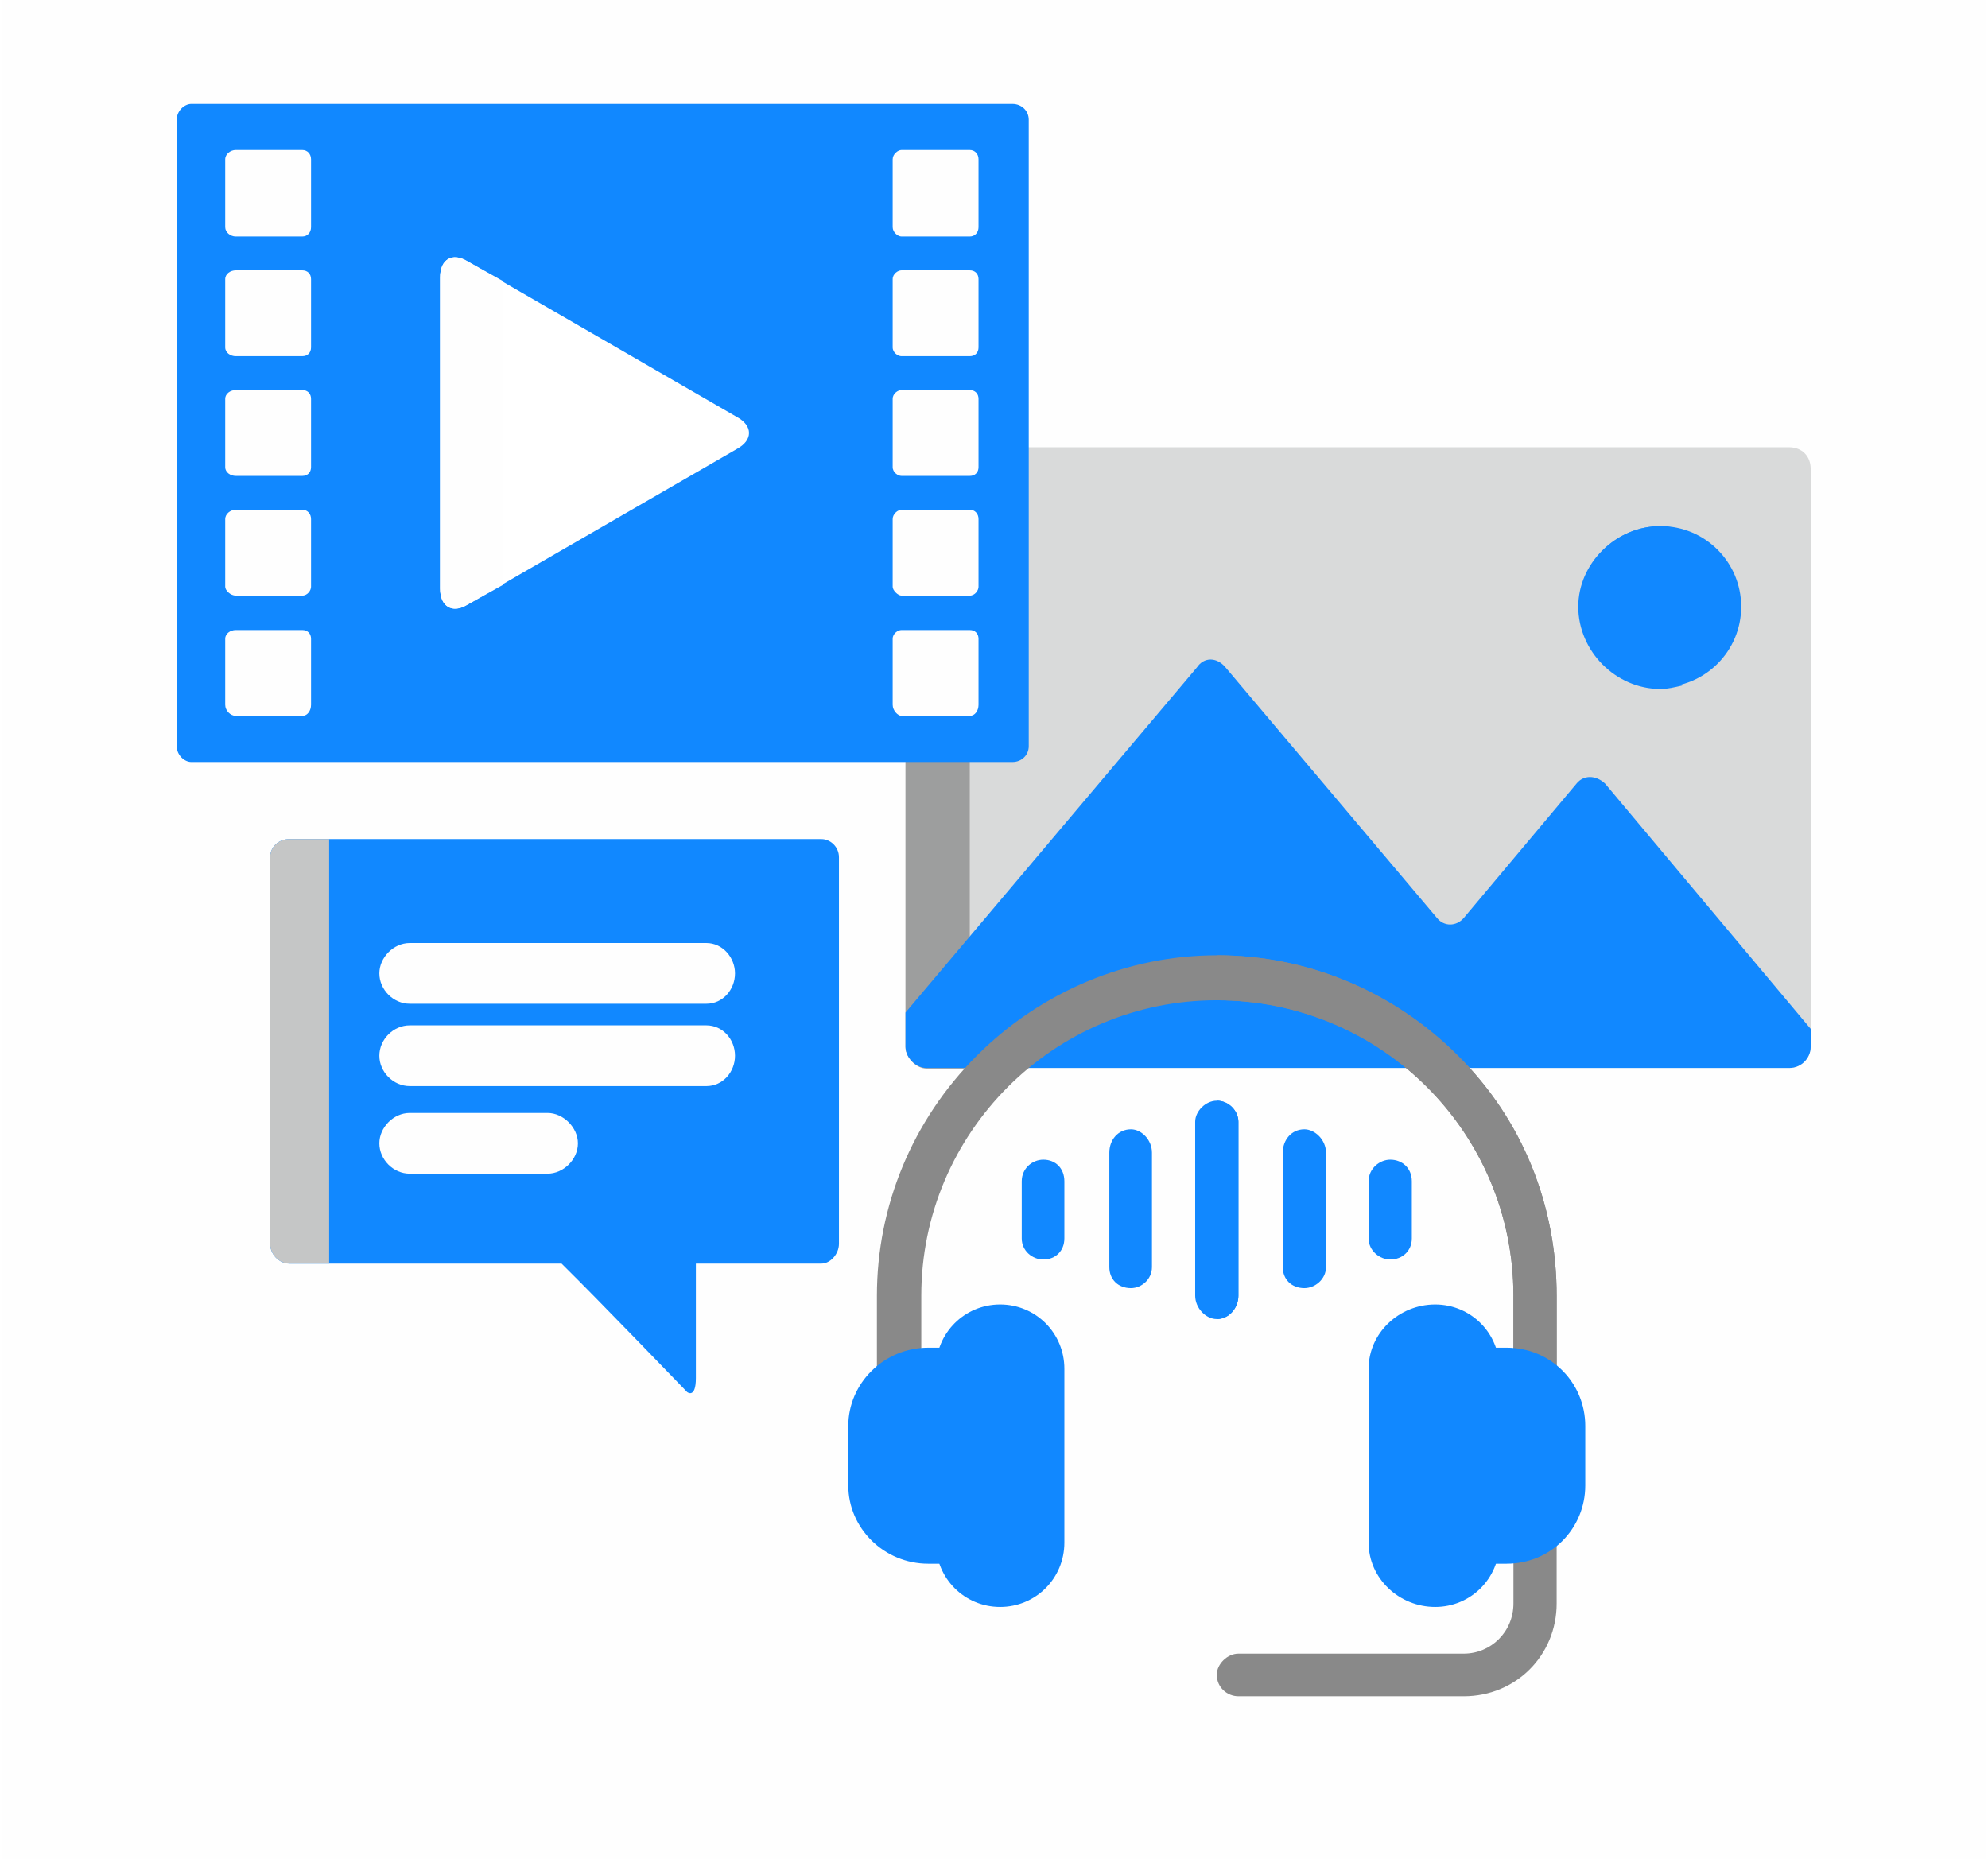 <?xml version="1.0" encoding="UTF-8"?>
<!DOCTYPE svg PUBLIC "-//W3C//DTD SVG 1.1//EN" "http://www.w3.org/Graphics/SVG/1.1/DTD/svg11.dtd">
<!-- Creator: CorelDRAW 2019 (64-Bit) -->
<svg xmlns="http://www.w3.org/2000/svg" xml:space="preserve" width="170px" height="159px" version="1.1" style="shape-rendering:geometricPrecision; text-rendering:geometricPrecision; image-rendering:optimizeQuality; fill-rule:evenodd; clip-rule:evenodd"
viewBox="0 0 33.99 31.84"
 xmlns:xlink="http://www.w3.org/1999/xlink">
 <defs>
  <style type="text/css">
   <![CDATA[
    .fil6 {fill:#FEFEFE}
    .fil3 {fill:#D9DADA}
    .fil2 {fill:#C5C6C6}
    .fil4 {fill:#9D9E9E}
    .fil7 {fill:#898989}
    .fil1 {fill:#1188FF}
    .fil0 {fill:#FEFEFE}
    .fil5 {fill:white}
   ]]>
  </style>
 </defs>
 <g id="Layer_x0020_1">
  <polygon class="fil0" points="0,0 33.99,0 33.99,31.84 0,31.84 "/>
  <path class="fil1" d="M4.93 14.37l9.11 0c0.15,0 0.3,0.13 0.3,0.31l0 6.62c0,0.18 -0.15,0.34 -0.3,0.34l-2.15 0 0 1.96c0,0.36 -0.15,0.24 -0.15,0.24 0,0 -1.5,-1.56 -2.15,-2.2l-4.66 0c-0.18,0 -0.33,-0.16 -0.33,-0.34l0 -6.62c0,-0.18 0.15,-0.31 0.33,-0.31l0 0z"/>
  <path class="fil2" d="M4.93 14.37l0.68 0 0 7.27 -0.68 0c-0.18,0 -0.33,-0.16 -0.33,-0.34l0 -6.62c0,-0.18 0.15,-0.31 0.33,-0.31l0 0z"/>
  <path class="fil0" d="M6.99 16.15l5.08 0c0.28,0 0.49,0.25 0.49,0.52l0 0c0,0.28 -0.21,0.52 -0.49,0.52l-5.08 0c-0.28,0 -0.52,-0.24 -0.52,-0.52l0 0c0,-0.27 0.24,-0.52 0.52,-0.52zm0 2.91l2.36 0c0.27,0 0.52,0.25 0.52,0.52l0 0c0,0.28 -0.25,0.52 -0.52,0.52l-2.36 0c-0.28,0 -0.52,-0.24 -0.52,-0.52l0 0c0,-0.27 0.24,-0.52 0.52,-0.52zm0 -1.5l5.08 0c0.28,0 0.49,0.24 0.49,0.52l0 0c0,0.28 -0.21,0.52 -0.49,0.52l-5.08 0c-0.28,0 -0.52,-0.24 -0.52,-0.52l0 0c0,-0.28 0.24,-0.52 0.52,-0.52z"/>
  <path class="fil3" d="M30.61 7.66l-13.08 0 0 5.06c0,0.15 -0.12,0.27 -0.28,0.27l-1.77 0 0 4.94c0,0.18 0.18,0.36 0.36,0.36l14.77 0c0.22,0 0.37,-0.18 0.37,-0.36l0 -9.9c0,-0.22 -0.15,-0.37 -0.37,-0.37l0 0z"/>
  <path class="fil4" d="M16.58 17.93l0 -4.94 -1.1 0 0 4.94c0,0.18 0.18,0.37 0.36,0.37l1.11 0c-0.22,0 -0.37,-0.19 -0.37,-0.37z"/>
  <path class="fil1" d="M27.46 13.42c-0.16,-0.15 -0.37,-0.15 -0.49,0l-1.93 2.3c-0.13,0.15 -0.34,0.15 -0.46,0l-3.62 -4.29c-0.15,-0.18 -0.37,-0.18 -0.49,0l-4.99 5.91 0 0.59c0,0.18 0.18,0.36 0.36,0.36l14.77 0c0.22,0 0.37,-0.18 0.37,-0.36l0 -0.31 -3.52 -4.2 0 0z"/>
  <circle class="fil1" cx="28.41" cy="10.39" r="1.38"/>
  <path class="fil1" d="M27.76 10.39c0,-0.61 0.43,-1.17 1.02,-1.32 -0.13,-0.03 -0.25,-0.06 -0.37,-0.06 -0.77,0 -1.41,0.64 -1.41,1.38 0,0.76 0.64,1.41 1.41,1.41 0.12,0 0.24,-0.03 0.37,-0.06 -0.59,-0.19 -1.02,-0.71 -1.02,-1.35l0 0z"/>
  <path class="fil1" d="M17.59 12.78c0,0.15 -0.12,0.27 -0.28,0.27l-14.06 0c-0.12,0 -0.25,-0.12 -0.25,-0.27l0 -10.73c0,-0.15 0.13,-0.27 0.25,-0.27l14.06 0c0.16,0 0.28,0.12 0.28,0.27l0 10.73z"/>
  <path class="fil5" d="M7.51 4.75c0,-0.31 0.21,-0.43 0.46,-0.28l4.62 2.67c0.28,0.15 0.28,0.4 0,0.55l-4.62 2.67c-0.25,0.15 -0.46,0.03 -0.46,-0.28l0 -5.33z"/>
  <path class="fil6" d="M8.58 4.81l-0.61 -0.34c-0.25,-0.15 -0.46,-0.03 -0.46,0.28l0 5.33c0,0.31 0.21,0.43 0.46,0.28l0.61 -0.34c0,0 0,-5.21 0,-5.21z"/>
  <path class="fil6" d="M16.73 3.89c0,0.09 -0.06,0.16 -0.15,0.16l-1.17 0c-0.06,0 -0.15,-0.07 -0.15,-0.16l0 -1.16c0,-0.09 0.09,-0.16 0.15,-0.16l1.17 0c0.09,0 0.15,0.07 0.15,0.16l0 1.16 0 0z"/>
  <path class="fil6" d="M16.73 5.95c0,0.09 -0.06,0.15 -0.15,0.15l-1.17 0c-0.06,0 -0.15,-0.06 -0.15,-0.15l0 -1.17c0,-0.09 0.09,-0.15 0.15,-0.15l1.17 0c0.09,0 0.15,0.06 0.15,0.15l0 1.17 0 0z"/>
  <path class="fil6" d="M16.73 8c0,0.09 -0.06,0.15 -0.15,0.15l-1.17 0c-0.06,0 -0.15,-0.06 -0.15,-0.15l0 -1.17c0,-0.09 0.09,-0.15 0.15,-0.15l1.17 0c0.09,0 0.15,0.06 0.15,0.15l0 1.17 0 0z"/>
  <path class="fil6" d="M16.73 10.05c0,0.06 -0.06,0.15 -0.15,0.15l-1.17 0c-0.06,0 -0.15,-0.09 -0.15,-0.15l0 -1.16c0,-0.09 0.09,-0.16 0.15,-0.16l1.17 0c0.09,0 0.15,0.07 0.15,0.16l0 1.16 0 0z"/>
  <path class="fil6" d="M16.73 12.07c0,0.1 -0.06,0.19 -0.15,0.19l-1.17 0c-0.06,0 -0.15,-0.09 -0.15,-0.19l0 -1.13c0,-0.09 0.09,-0.15 0.15,-0.15l1.17 0c0.09,0 0.15,0.06 0.15,0.15l0 1.13 0 0z"/>
  <path class="fil6" d="M5.3 3.89c0,0.09 -0.06,0.16 -0.15,0.16l-1.14 0c-0.09,0 -0.18,-0.07 -0.18,-0.16l0 -1.16c0,-0.09 0.09,-0.16 0.18,-0.16l1.14 0c0.09,0 0.15,0.07 0.15,0.16l0 1.16z"/>
  <path class="fil6" d="M5.3 5.95c0,0.09 -0.06,0.15 -0.15,0.15l-1.14 0c-0.09,0 -0.18,-0.06 -0.18,-0.15l0 -1.17c0,-0.09 0.09,-0.15 0.18,-0.15l1.14 0c0.09,0 0.15,0.06 0.15,0.15l0 1.17z"/>
  <path class="fil6" d="M5.3 8c0,0.09 -0.06,0.15 -0.15,0.15l-1.14 0c-0.09,0 -0.18,-0.06 -0.18,-0.15l0 -1.17c0,-0.09 0.09,-0.15 0.18,-0.15l1.14 0c0.09,0 0.15,0.06 0.15,0.15l0 1.17z"/>
  <path class="fil6" d="M5.3 10.05c0,0.06 -0.06,0.15 -0.15,0.15l-1.14 0c-0.09,0 -0.18,-0.09 -0.18,-0.15l0 -1.16c0,-0.09 0.09,-0.16 0.18,-0.16l1.14 0c0.09,0 0.15,0.07 0.15,0.16l0 1.16z"/>
  <path class="fil6" d="M5.3 12.07c0,0.1 -0.06,0.19 -0.15,0.19l-1.14 0c-0.09,0 -0.18,-0.09 -0.18,-0.19l0 -1.13c0,-0.09 0.09,-0.15 0.18,-0.15l1.14 0c0.09,0 0.15,0.06 0.15,0.15l0 1.13z"/>
  <path class="fil7" d="M21.18 28.32l3.86 0c0.46,0 0.85,-0.37 0.85,-0.86l0 -1.17c0,-0.21 0.16,-0.36 0.37,-0.4 0.22,0 0.37,0.19 0.37,0.37l0 1.2c0,0.89 -0.7,1.59 -1.59,1.59l-3.86 0c-0.19,0 -0.37,-0.15 -0.37,-0.37 0,-0.18 0.18,-0.36 0.37,-0.36l0 0z"/>
  <path class="fil7" d="M26.26 23.96c-0.21,0 -0.37,-0.18 -0.37,-0.39l0 -1.38c0,-2.79 -2.26,-5.06 -5.08,-5.06 -2.79,0 -5.06,2.27 -5.06,5.06l0 1.38c0,0.21 -0.18,0.39 -0.4,0.39 -0.18,0 -0.36,-0.18 -0.36,-0.39l0 -1.38c0,-1.54 0.61,-3.01 1.71,-4.11 1.1,-1.1 2.58,-1.72 4.11,-1.72 1.56,0 3.03,0.62 4.13,1.72 1.11,1.1 1.69,2.57 1.69,4.11l0 1.38c0,0.21 -0.15,0.39 -0.37,0.39l0 0 0 0z"/>
  <path class="fil7" d="M25.89 22.19l0 1.38c0,0.21 0.16,0.39 0.37,0.39 0.22,0 0.37,-0.18 0.37,-0.39l0 -1.38c0,-1.54 -0.58,-3.01 -1.69,-4.11 -1.1,-1.1 -2.57,-1.72 -4.13,-1.72l0 0.77c2.82,0 5.08,2.27 5.08,5.06l0 0 0 0z"/>
  <path class="fil1" d="M22.31 22.06c-0.22,0 -0.37,-0.15 -0.37,-0.36l0 -1.96c0,-0.22 0.15,-0.4 0.37,-0.4 0.18,0 0.37,0.18 0.37,0.4l0 1.96c0,0.21 -0.19,0.36 -0.37,0.36z"/>
  <path class="fil1" d="M23.78 21.57c-0.18,0 -0.37,-0.15 -0.37,-0.36l0 -0.98c0,-0.22 0.19,-0.37 0.37,-0.37 0.21,0 0.37,0.15 0.37,0.37l0 0.98c0,0.21 -0.16,0.36 -0.37,0.36z"/>
  <path class="fil1" d="M17.84 21.57c-0.19,0 -0.37,-0.15 -0.37,-0.36l0 -0.98c0,-0.22 0.18,-0.37 0.37,-0.37 0.21,0 0.36,0.15 0.36,0.37l0 0.98c0,0.21 -0.15,0.36 -0.36,0.36z"/>
  <path class="fil1" d="M19.34 22.06c-0.22,0 -0.37,-0.15 -0.37,-0.36l0 -1.96c0,-0.22 0.15,-0.4 0.37,-0.4 0.18,0 0.36,0.18 0.36,0.4l0 1.96c0,0.21 -0.18,0.36 -0.36,0.36z"/>
  <path class="fil1" d="M20.81 22.59c-0.19,0 -0.37,-0.19 -0.37,-0.4l0 -2.98c0,-0.18 0.18,-0.36 0.37,-0.36 0.21,0 0.37,0.18 0.37,0.36l0 2.98c0,0.21 -0.16,0.4 -0.37,0.4z"/>
  <path class="fil1" d="M21.18 22.19l0 -2.98c0,-0.18 -0.16,-0.36 -0.37,-0.36l0 3.74c0.21,0 0.37,-0.19 0.37,-0.4l0 0 0 0z"/>
  <path class="fil1" d="M16.36 26.78l-0.49 0c-0.76,0 -1.37,-0.61 -1.37,-1.34l0 -1.02c0,-0.73 0.61,-1.34 1.37,-1.34l0.49 0c0.19,0 0.37,0.15 0.37,0.36l0 2.98c0,0.21 -0.18,0.36 -0.37,0.36l0 0 0 0z"/>
  <path class="fil1" d="M25.77 26.78l-0.49 0c-0.21,0 -0.37,-0.15 -0.37,-0.36l0 -2.98c0,-0.21 0.16,-0.36 0.37,-0.36l0.49 0c0.77,0 1.35,0.61 1.35,1.34l0 1.02c0,0.73 -0.58,1.34 -1.35,1.34l0 0z"/>
  <path class="fil1" d="M24.55 27.52c-0.62,0 -1.14,-0.49 -1.14,-1.1l0 -2.98c0,-0.61 0.52,-1.1 1.14,-1.1 0.61,0 1.1,0.49 1.1,1.1l0 2.98c0,0.61 -0.49,1.1 -1.1,1.1z"/>
  <path class="fil1" d="M17.1 27.52c-0.61,0 -1.1,-0.49 -1.1,-1.1l0 -2.98c0,-0.61 0.49,-1.1 1.1,-1.1 0.61,0 1.1,0.49 1.1,1.1l0 2.98c0,0.61 -0.49,1.1 -1.1,1.1z"/>
 </g>
</svg>
